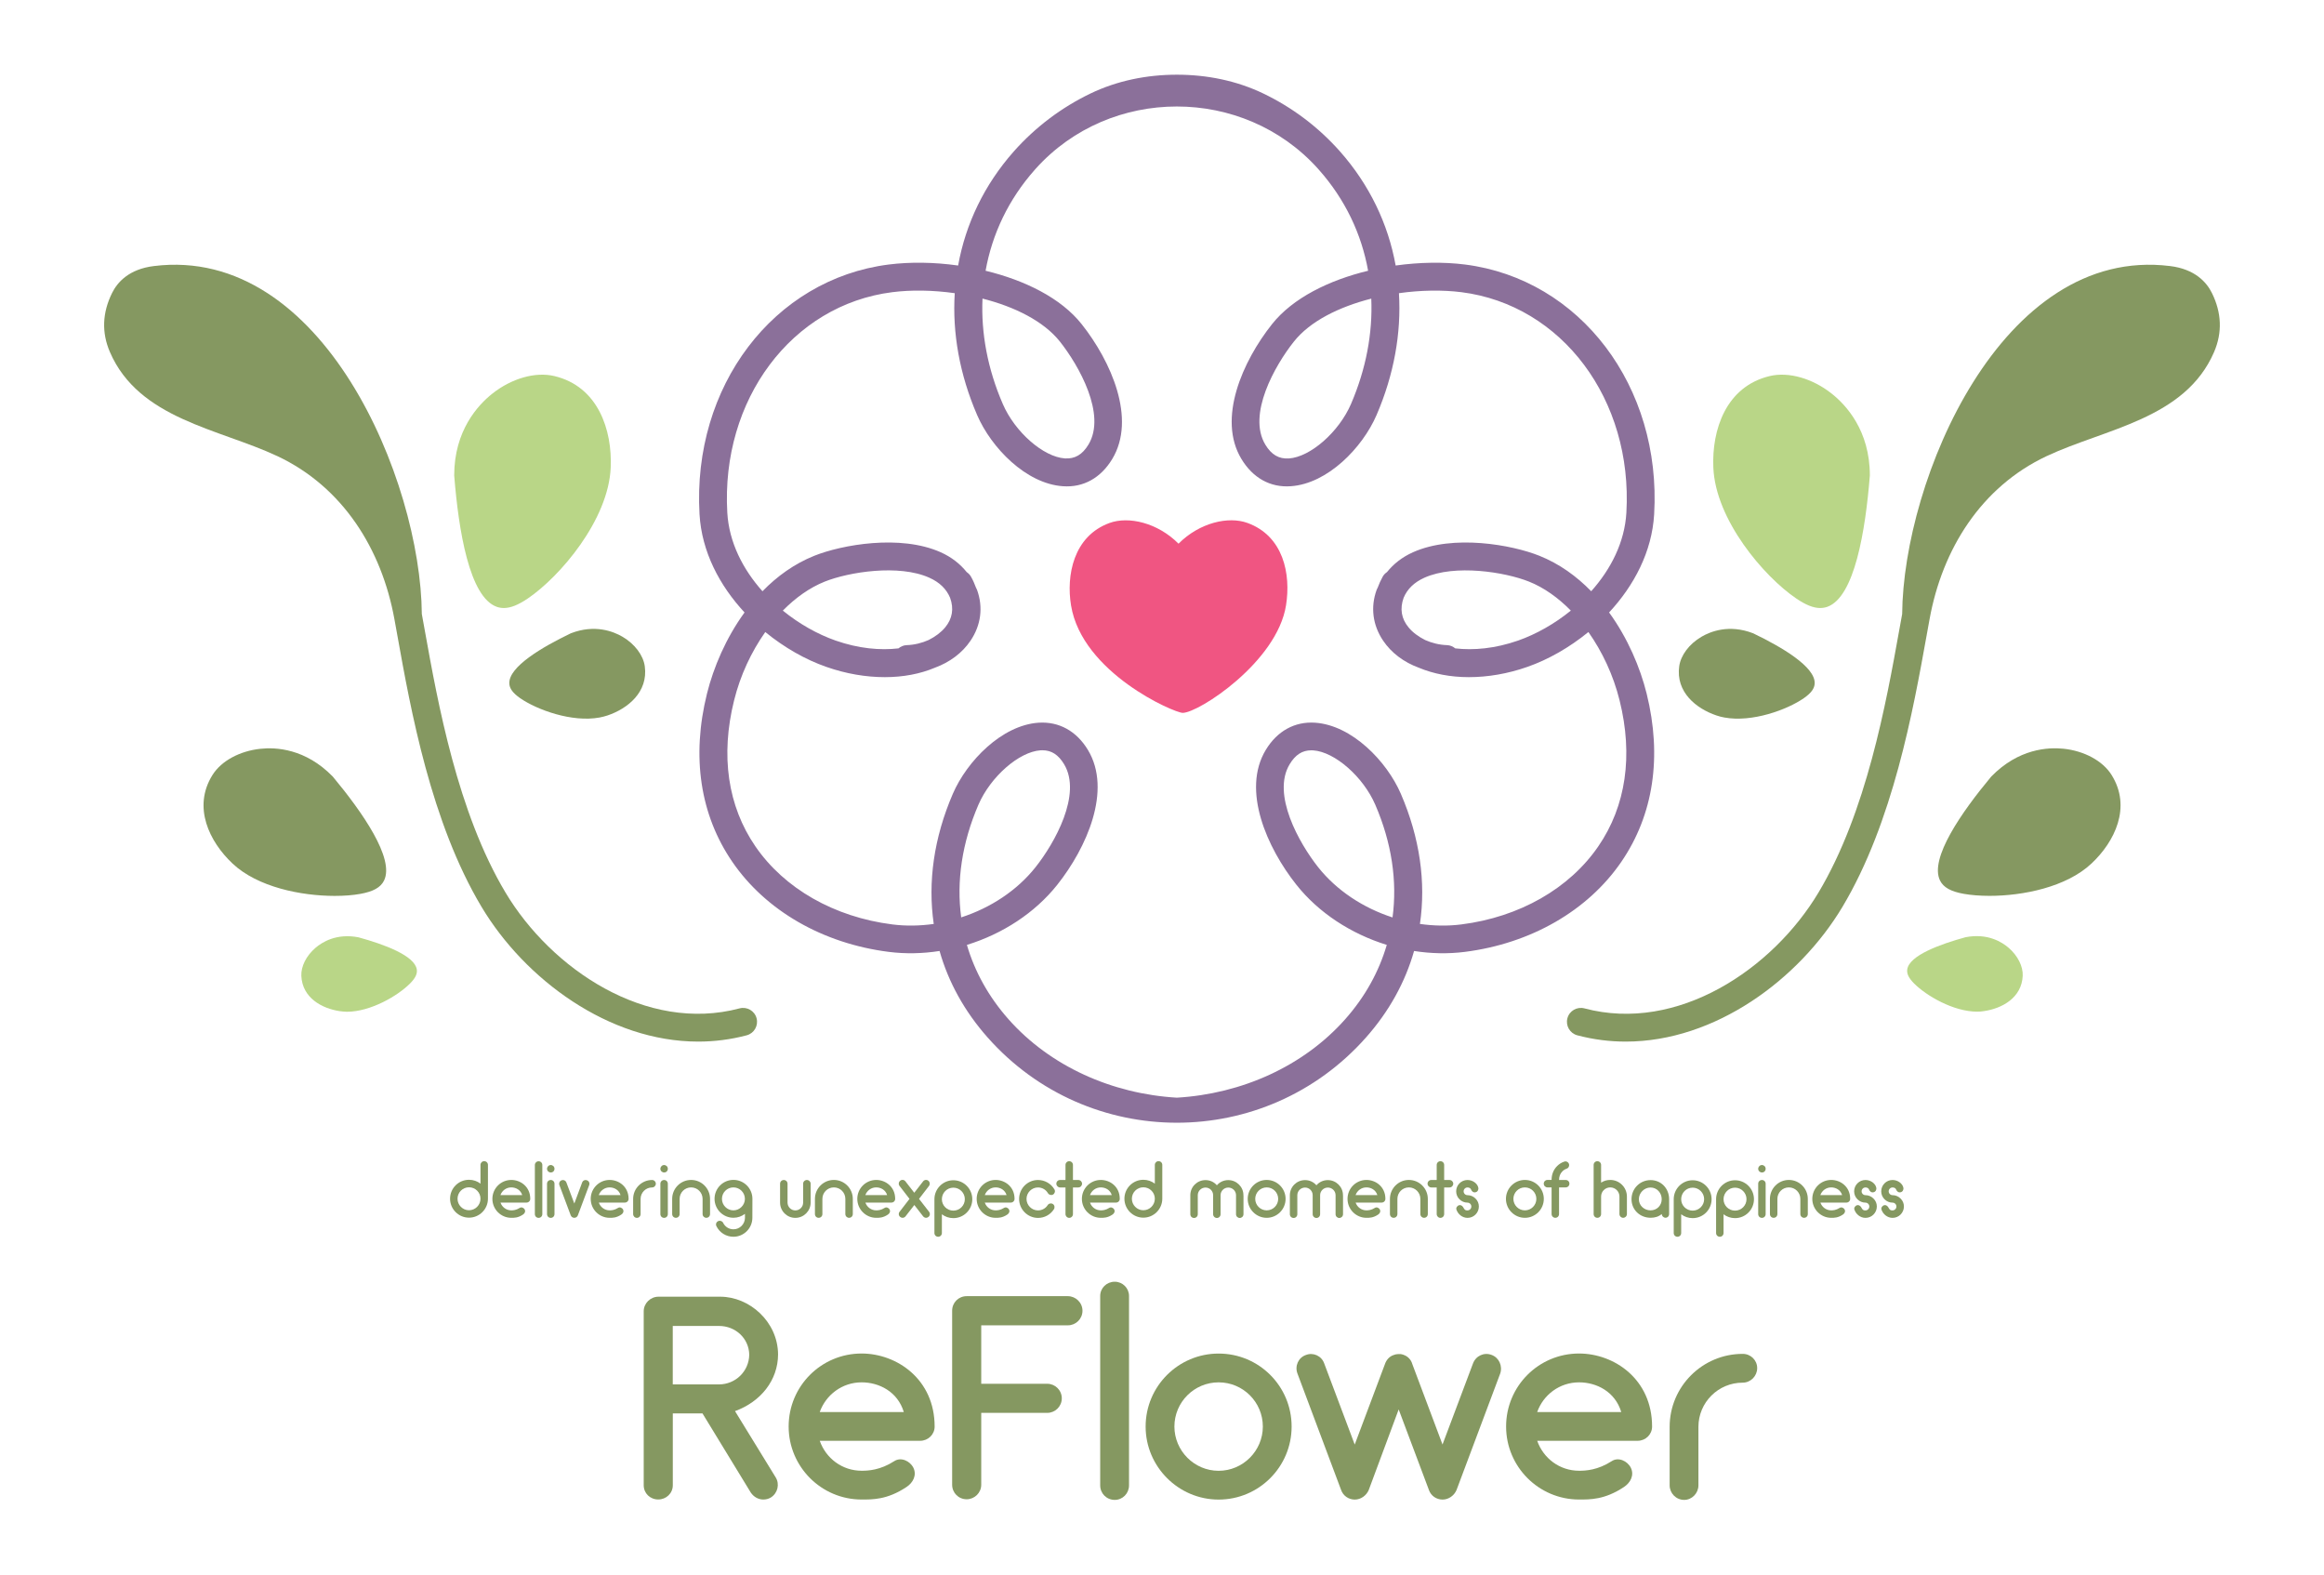 <?xml version="1.0" encoding="UTF-8"?>
<!-- Generator: Adobe Illustrator 28.4.1, SVG Export Plug-In . SVG Version: 6.00 Build 0)  -->
<svg xmlns="http://www.w3.org/2000/svg" xmlns:xlink="http://www.w3.org/1999/xlink" version="1.1" id="Layer_1" x="0px" y="0px" viewBox="0 0 439.37 297.64" style="enable-background:new 0 0 439.37 297.64;" xml:space="preserve">
<style type="text/css">
	.st0{opacity:0;fill:#FFFFFF;}
	.st1{fill:#8B709A;}
	.st2{fill:#859861;}
	.st3{fill:#B9D687;}
	.st4{fill:#F05582;}
</style>
<rect class="st0" width="439.37" height="297.64"></rect>
<g>
	<g>
		<g>
			<path class="st1" d="M276.96,50c-4.04-0.51-8.57-0.44-13.1,0.19c-1.42-7.88-4.96-15.27-10.52-21.56     c-4.14-4.67-9.05-8.33-14.45-10.93c-5.09-2.46-10.73-3.58-16.39-3.58c-5.66,0-11.3,1.12-16.39,3.58     c-5.4,2.61-10.31,6.27-14.45,10.93c-5.56,6.28-9.1,13.67-10.52,21.56c-4.53-0.64-9.07-0.7-13.11-0.19     c-21.79,2.76-37.18,23.05-35.78,47.21c0.41,7.08,3.79,13.48,8.51,18.56c-3.52,4.84-5.87,10.39-7.1,15.34     c-2.96,11.92-1.3,22.92,4.79,31.8c6.33,9.24,17.11,15.44,29.58,17.02c3.17,0.4,6.41,0.33,9.6-0.17     c1.67,5.88,4.71,11.41,9.08,16.34c19.02,21.48,52.5,21.52,71.55,0c4.37-4.93,7.41-10.46,9.08-16.34c3.19,0.5,6.44,0.57,9.6,0.17     c12.46-1.58,23.25-7.78,29.58-17.02c6.09-8.88,7.74-19.88,4.79-31.8c-1.23-4.95-3.58-10.5-7.1-15.34     c4.72-5.08,8.11-11.48,8.52-18.56C314.14,73.06,298.75,52.76,276.96,50z M255.41,76.38c-2.29,5.29-7.66,10-11.73,10.28     c-1.89,0.12-3.31-0.7-4.46-2.61c-3.43-5.68,1.78-14.92,5.4-19.48c3.06-3.86,8.56-6.57,14.63-8.12     C259.53,62.96,258.27,69.74,255.41,76.38z M185.75,56.44c6.07,1.54,11.56,4.26,14.63,8.12c3.62,4.57,8.83,13.81,5.4,19.48     c-1.15,1.91-2.57,2.73-4.46,2.61c-4.07-0.28-9.44-4.98-11.73-10.28C186.71,69.74,185.46,62.96,185.75,56.44z M184.98,152.11     c2.29-5.29,7.66-10,11.73-10.28c0.13-0.01,0.25-0.01,0.37-0.01c1.71,0,3.01,0.84,4.09,2.63c3.43,5.68-1.78,14.92-5.4,19.48     c-3.49,4.4-8.51,7.69-14.05,9.48C180.8,166.57,181.87,159.32,184.98,152.11z M263.27,173.42c-5.54-1.79-10.56-5.09-14.05-9.48     c-3.62-4.57-8.83-13.81-5.4-19.48c1.08-1.79,2.38-2.63,4.09-2.63c0.12,0,0.25,0.01,0.37,0.01c4.07,0.28,9.44,4.98,11.73,10.28     C263.12,159.32,264.19,166.57,263.27,173.42z M307.48,96.91c-0.32,5.59-2.94,10.7-6.65,14.85c-2.75-2.82-6.01-5.19-9.81-6.71     c-5.18-2.07-16.24-4.08-23.88-0.66c-2.06,0.92-3.67,2.2-4.92,3.75c-0.32,0.22-0.6,0.49-0.8,0.85c-0.39,0.7-0.7,1.4-0.96,2.1     c-0.06,0.14-0.15,0.27-0.2,0.42c-1.18,3.25-0.75,6.66,1.23,9.59c1.56,2.32,3.93,4.08,6.73,5.11c2.77,1.16,6,1.79,9.47,1.79     c3.55,0,7.34-0.63,11.07-1.94c3.95-1.38,7.95-3.66,11.54-6.59c2.62,3.72,4.71,8.13,5.9,12.94c2.59,10.42,1.2,19.95-4.02,27.56     c-5.48,8-14.92,13.38-25.89,14.77c-2.58,0.33-5.23,0.28-7.84-0.09c1.16-7.91-0.02-16.29-3.61-24.6     c-2.66-6.16-9.25-12.97-16.21-13.44c-3.85-0.26-7.17,1.57-9.33,5.15c-4.6,7.62,0.24,18.49,5.79,25.48     c4.23,5.33,10.36,9.29,17.09,11.37c-1.48,5.06-4.1,9.81-7.86,14.05c-7.89,8.9-19.58,14.11-31.83,14.83     c-12.25-0.72-23.95-5.93-31.83-14.83c-3.75-4.24-6.38-8.99-7.86-14.05c6.73-2.07,12.86-6.04,17.09-11.37     c5.55-6.99,10.39-17.86,5.79-25.48c-2.16-3.58-5.48-5.4-9.33-5.15c-6.96,0.47-13.55,7.28-16.21,13.44     c-3.59,8.31-4.76,16.7-3.61,24.6c-2.61,0.37-5.26,0.42-7.84,0.09c-10.97-1.39-20.41-6.77-25.89-14.77     c-5.22-7.61-6.61-17.14-4.02-27.56c1.19-4.81,3.28-9.22,5.9-12.94c3.59,2.94,7.59,5.21,11.54,6.59     c3.74,1.31,7.52,1.94,11.07,1.94c3.47,0,6.7-0.62,9.47-1.79c2.8-1.03,5.17-2.79,6.73-5.11c1.98-2.93,2.41-6.33,1.23-9.59     c-0.05-0.15-0.14-0.27-0.2-0.42c-0.26-0.7-0.56-1.41-0.96-2.1c-0.2-0.36-0.49-0.63-0.8-0.85c-1.25-1.55-2.86-2.83-4.92-3.75     c-7.64-3.42-18.7-1.41-23.88,0.66c-3.8,1.52-7.06,3.89-9.81,6.71c-3.71-4.15-6.32-9.25-6.65-14.85     c-1.23-21.36,12.18-39.28,31.19-41.68c3.59-0.46,7.71-0.39,11.81,0.19c-0.47,7.53,0.92,15.38,4.24,23.05     c2.66,6.16,9.24,12.97,16.21,13.44c3.88,0.28,7.17-1.57,9.33-5.15c4.6-7.62-0.24-18.49-5.78-25.48     c-3.91-4.94-10.76-8.31-18.17-10.1c1.25-6.98,4.36-13.51,9.27-19.05c0.07-0.08,0.14-0.16,0.21-0.24     c14.1-15.68,39.26-15.68,53.36,0c0.07,0.08,0.14,0.16,0.21,0.24c4.91,5.54,8.02,12.07,9.27,19.05     c-7.41,1.79-14.25,5.16-18.17,10.1c-5.55,6.99-10.39,17.86-5.78,25.48c2.16,3.58,5.45,5.43,9.33,5.15     c6.96-0.47,13.55-7.28,16.21-13.44c3.31-7.67,4.7-15.52,4.24-23.05c4.1-0.58,8.22-0.64,11.81-0.19     C295.31,57.64,308.71,75.55,307.48,96.91z M296.98,115.42c-3.09,2.51-6.55,4.46-9.96,5.66c-4.38,1.53-8.45,1.88-11.89,1.48     c-0.43-0.34-0.94-0.59-1.53-0.61c-1.5-0.05-2.91-0.41-4.17-0.97c-1.29-0.65-2.36-1.45-3.11-2.36c-1.39-1.66-1.7-3.56-0.95-5.63     c0.7-1.66,1.98-2.91,3.93-3.79c5.77-2.58,15.21-1.08,19.77,0.74C291.9,111.07,294.58,112.98,296.98,115.42z M148,115.42     c2.4-2.44,5.08-4.34,7.92-5.48c4.56-1.82,14-3.33,19.77-0.74c1.95,0.87,3.23,2.13,3.93,3.79c0.75,2.07,0.44,3.96-0.95,5.63     c-0.76,0.91-1.82,1.71-3.11,2.36c-1.26,0.56-2.67,0.92-4.17,0.97c-0.59,0.02-1.1,0.27-1.53,0.61c-3.44,0.4-7.51,0.05-11.89-1.48     C154.55,119.88,151.09,117.93,148,115.42z"></path>
			<path class="st2" d="M307.36,196.89c-3.03,0-6.1-0.38-9.16-1.19c-1.4-0.37-2.24-1.82-1.87-3.22c0.37-1.41,1.82-2.24,3.22-1.87     c17.65,4.69,35.61-7.46,44.24-21.88c9.08-15.17,12.8-35.84,15.26-49.52c0,0,0.57-3.11,0.57-3.14     c0.21-25.25,18.72-69.73,50.65-65.78c4.73,0.58,6.91,3.08,7.9,5.07c1.86,3.75,2,7.51,0.42,11.18     c-5.48,12.69-20.59,14.48-31.66,19.68c-12.38,5.82-19.73,17.59-22.13,30.83c0,0-0.56,3.09-0.56,3.09     c-2.53,14.06-6.35,35.31-15.92,51.3C340.14,185.1,324.29,196.89,307.36,196.89z"></path>
			<path class="st3" d="M344.11,114.93c-1.28,0-2.74-0.59-4.53-1.81c-6.07-4.12-15.25-14.83-15.66-24.75     c-0.3-7.06,2.34-15.31,10.68-17.29c3.55-0.84,8.04,0.43,11.69,3.32c2.7,2.13,7.22,6.97,7.22,15.47     c-0.83,10.47-2.89,23.03-8.06,24.84C345.01,114.86,344.57,114.93,344.11,114.93z M343.08,109L343.08,109L343.08,109z"></path>
			<path class="st2" d="M326.02,135.63c-0.52-0.09-1.02-0.22-1.51-0.39c-3.85-1.3-7.72-4.43-7.04-9.3c0.29-2.08,1.89-4.22,4.2-5.57     c1.7-1,5.23-2.42,9.78-0.66c5.43,2.61,11.73,6.32,11.63,9.46l0,0c-0.03,0.98-0.67,1.84-2.06,2.81     C337.87,134.16,331.26,136.59,326.02,135.63z M339.53,129.25C339.53,129.25,339.53,129.25,339.53,129.25     S339.53,129.25,339.53,129.25z M339.67,128.47L339.67,128.47L339.67,128.47z"></path>
			<path class="st2" d="M376.13,169.34c-1.82,0-3.49-0.14-4.86-0.38c-2.46-0.44-3.85-1.22-4.49-2.51v0     c-2.06-4.16,4.12-12.99,9.68-19.66c5.17-5.3,10.77-5.56,13.67-5.26c3.92,0.41,7.39,2.29,9.05,4.91     c3.88,6.13,0.6,12.69-3.77,16.79C390.66,167.7,382.44,169.34,376.13,169.34z M370.92,163.43"></path>
			<path class="st3" d="M373.8,191.23c-4.51,0-9.64-3.03-11.93-5.33c-1.01-1.02-1.41-1.84-1.29-2.66l0,0     c0.39-2.64,6.21-4.76,11.02-6.08c4.17-0.81,6.9,0.92,8.16,2.01c1.71,1.48,2.73,3.51,2.65,5.28c-0.19,4.16-3.89,6.17-7.29,6.67     C374.68,191.2,374.24,191.23,373.8,191.23z M363.52,183.19"></path>
			<path class="st2" d="M91.05,171.44c-9.57-15.99-13.4-37.24-15.92-51.3c0,0-0.56-3.09-0.56-3.09     c-2.4-13.23-9.75-25.01-22.13-30.83c-11.07-5.2-26.18-6.99-31.66-19.68c-1.59-3.68-1.44-7.44,0.42-11.18     c0.99-1.99,3.16-4.49,7.9-5.07c31.94-3.96,50.45,40.53,50.65,65.78c0,0.03,0.57,3.14,0.57,3.14     c2.46,13.68,6.18,34.36,15.26,49.52c8.63,14.42,26.59,26.57,44.24,21.88c1.4-0.37,2.85,0.46,3.22,1.87     c0.37,1.41-0.47,2.85-1.87,3.22c-3.06,0.81-6.13,1.19-9.16,1.19C115.08,196.89,99.23,185.1,91.05,171.44z"></path>
			<path class="st3" d="M93.93,114.71c-5.17-1.81-7.23-14.37-8.06-24.84c0-8.49,4.52-13.34,7.22-15.47     c3.65-2.89,8.14-4.16,11.69-3.32c8.33,1.97,10.98,10.23,10.68,17.29c-0.42,9.92-9.59,20.63-15.66,24.75     c-1.8,1.22-3.25,1.81-4.53,1.81C94.8,114.93,94.36,114.86,93.93,114.71z M96.29,109L96.29,109L96.29,109z"></path>
			<path class="st2" d="M98.35,131.98c-1.39-0.97-2.03-1.83-2.06-2.81l0,0c-0.1-3.14,6.19-6.85,11.63-9.46     c4.54-1.76,8.08-0.34,9.78,0.66c2.31,1.36,3.91,3.49,4.2,5.57c0.67,4.87-3.2,8-7.04,9.3c-0.49,0.16-0.99,0.29-1.51,0.39     C108.11,136.59,101.5,134.16,98.35,131.98z M99.84,129.25C99.84,129.25,99.84,129.25,99.84,129.25     C99.84,129.25,99.84,129.25,99.84,129.25z M99.7,128.47L99.7,128.47L99.7,128.47z"></path>
			<path class="st2" d="M43.97,163.24c-4.36-4.1-7.64-10.67-3.77-16.79c1.66-2.62,5.13-4.5,9.05-4.91c2.9-0.31,8.5-0.05,13.67,5.26     c5.55,6.67,11.74,15.5,9.68,19.66v0c-0.64,1.29-2.03,2.07-4.49,2.51c-1.37,0.25-3.04,0.38-4.86,0.38     C56.93,169.34,48.71,167.7,43.97,163.24z M68.45,163.43"></path>
			<path class="st3" d="M64.26,191.14c-3.4-0.5-7.1-2.51-7.29-6.67c-0.08-1.78,0.93-3.8,2.65-5.28c1.26-1.09,3.99-2.82,8.16-2.01     c4.81,1.32,10.62,3.44,11.02,6.08l0,0c0.12,0.82-0.27,1.64-1.29,2.66c-2.29,2.3-7.43,5.33-11.93,5.33     C65.13,191.23,64.69,191.2,64.26,191.14z M75.85,183.19"></path>
			<path class="st4" d="M223.6,134.75C223.6,134.75,223.6,134.75,223.6,134.75c-1.63-0.01-19.01-7.55-21.11-20.3     c-0.93-5.64,0.42-13.11,7.29-15.6c3.59-1.3,9.06-0.06,13.03,3.92c3.97-3.99,9.44-5.23,13.03-3.92c6.81,2.47,8.24,9.67,7.29,15.58     C241.43,125.14,226.61,134.75,223.6,134.75z M223.1,129.54L223.1,129.54L223.1,129.54z"></path>
		</g>
		<g>
			<g>
				<path class="st2" d="M138.96,266.74l7.7,12.54c0.77,1.26,0.38,2.97-0.93,3.79c-0.44,0.27-0.94,0.38-1.43,0.38      c-0.93,0-1.81-0.5-2.36-1.32l-9.13-14.96h-5.61v13.58c0,1.54-1.26,2.69-2.75,2.69c-1.54,0-2.75-1.16-2.75-2.69v-32.89      c0-1.49,1.26-2.75,2.8-2.75c0.05,0,0.05,0,0.11,0h11.55c5.55,0,10.89,4.73,10.94,10.89      C147.09,260.92,143.8,264.98,138.96,266.74z M141.65,256.08c-0.05-3.08-2.58-5.44-5.72-5.44h-8.74v11.05h8.74      C139.07,261.68,141.6,259.21,141.65,256.08z"></path>
				<path class="st2" d="M176.7,269.66c0,1.48-1.21,2.69-2.75,2.69h-18.97c1.16,3.3,4.23,5.66,7.92,5.66c1.26,0,3.52-0.11,6.16-1.81      c1.27-0.83,2.97-0.06,3.63,1.26c0.66,1.38-0.05,2.8-1.32,3.63c-3.63,2.42-6.43,2.36-8.47,2.36c-7.64,0-13.8-6.21-13.8-13.8      c0-7.64,6.16-13.8,13.8-13.8C169.55,255.86,176.7,260.7,176.7,269.66z M154.98,266.91h15.89c-1.16-3.85-4.67-5.61-7.97-5.61      C159.22,261.3,156.14,263.66,154.98,266.91z"></path>
				<path class="st2" d="M204.65,247.77c0,1.54-1.26,2.75-2.75,2.75h-16.39v11.05h12.48c1.49,0,2.75,1.21,2.75,2.75      c0,1.54-1.26,2.75-2.75,2.75h-12.48v13.58c0,1.54-1.27,2.75-2.75,2.75c-1.54,0-2.75-1.21-2.75-2.75v-32.89      c0-1.54,1.21-2.75,2.75-2.75h0.05c0.05,0,0.05,0,0.11,0h18.97C203.38,245.02,204.65,246.23,204.65,247.77z"></path>
				<path class="st2" d="M208,280.77v-35.8c0-1.48,1.21-2.69,2.75-2.69c1.49,0,2.7,1.21,2.7,2.69v35.8c0,1.54-1.21,2.75-2.7,2.75      C209.21,283.52,208,282.31,208,280.77z"></path>
				<path class="st2" d="M216.59,269.66c0-7.64,6.21-13.8,13.8-13.8c7.64,0,13.8,6.16,13.8,13.8c0,7.59-6.16,13.8-13.8,13.8      C222.8,283.46,216.59,277.25,216.59,269.66z M222.03,269.66c0,4.56,3.74,8.36,8.36,8.36c4.62,0,8.36-3.79,8.36-8.36      c0-4.62-3.74-8.36-8.36-8.36C225.77,261.3,222.03,265.04,222.03,269.66z"></path>
				<path class="st2" d="M283.62,259.65l-8.25,22c-0.44,1.04-1.48,1.81-2.64,1.81c-1.16,0-2.2-0.71-2.58-1.81l-5.72-15.23      l-5.66,15.23c-0.44,1.04-1.48,1.81-2.64,1.81c-1.15,0-2.2-0.71-2.58-1.81l-8.25-22c-0.55-1.43,0.16-3.03,1.59-3.52      c1.37-0.55,2.97,0.17,3.46,1.59l5.77,15.34l5.72-15.23c0.27-0.77,0.82-1.43,1.65-1.7c0.28-0.11,0.55-0.17,0.83-0.17      c0.05,0,0.11,0,0.11,0c0.06,0,0.06,0,0.06,0c0.05,0,0.05,0,0.11,0c0,0,0,0,0.06,0h0.05c0.05,0,0.05,0,0.05,0      c0.05,0,0.05,0,0.05,0c0.06,0,0.06,0,0.11,0c0,0,0,0.05,0.05,0.05h0.06c0.05,0,0.05,0,0.05,0c0.05,0,0.05,0,0.11,0.05      c0.05,0,0.11,0,0.11,0c0.06,0.06,0.06,0.06,0.11,0.06c0.77,0.27,1.38,0.93,1.59,1.7l5.72,15.23l5.77-15.34      c0.55-1.43,2.09-2.14,3.52-1.59C283.4,256.62,284.12,258.22,283.62,259.65z"></path>
				<path class="st2" d="M312.34,269.66c0,1.48-1.21,2.69-2.75,2.69h-18.97c1.16,3.3,4.23,5.66,7.92,5.66      c1.27,0,3.52-0.11,6.16-1.81c1.26-0.83,2.97-0.06,3.63,1.26c0.66,1.38-0.05,2.8-1.32,3.63c-3.63,2.42-6.43,2.36-8.47,2.36      c-7.64,0-13.8-6.21-13.8-13.8c0-7.64,6.16-13.8,13.8-13.8C305.19,255.86,312.34,260.7,312.34,269.66z M290.62,266.91h15.89      c-1.16-3.85-4.67-5.61-7.97-5.61C294.85,261.3,291.77,263.66,290.62,266.91z"></path>
				<path class="st2" d="M332.21,258.61c0,1.48-1.21,2.75-2.75,2.75c-4.62,0-8.36,3.74-8.36,8.36v11.05c0,1.48-1.21,2.75-2.69,2.75      c-1.54,0-2.75-1.26-2.75-2.75v-11.05c0-7.64,6.21-13.8,13.8-13.8C331,255.91,332.21,257.12,332.21,258.61z"></path>
			</g>
		</g>
	</g>
	<g>
		<path class="st2" d="M90.84,223.74v-3.55c0-0.38,0.31-0.7,0.7-0.7c0.4,0,0.71,0.31,0.71,0.7v6.39v0.01c0,1.97-1.61,3.58-3.58,3.58    c-1.98,0-3.58-1.61-3.58-3.58c0-1.98,1.6-3.58,3.58-3.58C89.49,223.01,90.24,223.28,90.84,223.74z M90.84,226.59v-0.01    c0-1.18-0.97-2.15-2.17-2.15c-1.2,0-2.17,0.97-2.17,2.17c0,1.18,0.97,2.17,2.17,2.17C89.87,228.76,90.84,227.79,90.84,226.59z"></path>
		<path class="st2" d="M100.25,226.62c0,0.38-0.31,0.7-0.71,0.7h-4.92c0.3,0.86,1.1,1.47,2.05,1.47c0.33,0,0.91-0.03,1.6-0.47    c0.33-0.21,0.77-0.01,0.94,0.33c0.17,0.36-0.01,0.73-0.34,0.94c-0.94,0.63-1.67,0.61-2.2,0.61c-1.98,0-3.58-1.61-3.58-3.58    c0-1.98,1.6-3.58,3.58-3.58C98.39,223.04,100.25,224.29,100.25,226.62z M94.61,225.91h4.12c-0.3-1-1.21-1.46-2.07-1.46    C95.71,224.45,94.91,225.06,94.61,225.91z"></path>
		<path class="st2" d="M101.12,229.5v-9.29c0-0.38,0.31-0.7,0.71-0.7c0.39,0,0.7,0.31,0.7,0.7v9.29c0,0.4-0.31,0.71-0.7,0.71    C101.43,230.21,101.12,229.9,101.12,229.5z"></path>
		<path class="st2" d="M103.63,221.43c-0.13-0.13-0.21-0.31-0.21-0.5s0.09-0.37,0.21-0.5c0.13-0.13,0.31-0.21,0.5-0.21    s0.37,0.09,0.5,0.21c0.13,0.13,0.2,0.31,0.2,0.5s-0.07,0.37-0.2,0.5c-0.13,0.13-0.31,0.2-0.5,0.2S103.76,221.55,103.63,221.43z     M103.42,229.5v-5.75c0-0.39,0.31-0.7,0.71-0.7c0.39,0,0.7,0.31,0.7,0.7v5.75c0,0.4-0.31,0.71-0.7,0.71    C103.73,230.21,103.42,229.9,103.42,229.5z"></path>
		<path class="st2" d="M111.39,224.02l-2.14,5.71c-0.11,0.29-0.38,0.47-0.67,0.47c-0.01,0-0.01,0-0.01,0c-0.3,0-0.57-0.2-0.67-0.47    l-2.14-5.71c-0.14-0.37,0.04-0.78,0.41-0.91c0.37-0.14,0.77,0.04,0.91,0.41l1.5,3.98l1.48-3.98c0.14-0.37,0.54-0.56,0.91-0.41    C111.35,223.24,111.53,223.65,111.39,224.02z"></path>
		<path class="st2" d="M118.84,226.62c0,0.38-0.31,0.7-0.71,0.7h-4.92c0.3,0.86,1.1,1.47,2.05,1.47c0.33,0,0.91-0.03,1.6-0.47    c0.33-0.21,0.77-0.01,0.94,0.33c0.17,0.36-0.01,0.73-0.34,0.94c-0.94,0.63-1.67,0.61-2.2,0.61c-1.98,0-3.58-1.61-3.58-3.58    c0-1.98,1.6-3.58,3.58-3.58C116.98,223.04,118.84,224.29,118.84,226.62z M113.2,225.91h4.12c-0.3-1-1.21-1.46-2.07-1.46    C114.3,224.45,113.5,225.06,113.2,225.91z"></path>
		<path class="st2" d="M123.99,223.75c0,0.38-0.31,0.71-0.71,0.71c-1.2,0-2.17,0.97-2.17,2.17v2.87c0,0.39-0.31,0.71-0.7,0.71    c-0.4,0-0.71-0.33-0.71-0.71v-2.87c0-1.98,1.61-3.58,3.58-3.58C123.68,223.05,123.99,223.37,123.99,223.75z"></path>
		<path class="st2" d="M125.06,221.43c-0.13-0.13-0.21-0.31-0.21-0.5s0.09-0.37,0.21-0.5c0.13-0.13,0.31-0.21,0.5-0.21    s0.37,0.09,0.5,0.21c0.13,0.13,0.2,0.31,0.2,0.5s-0.07,0.37-0.2,0.5c-0.13,0.13-0.31,0.2-0.5,0.2S125.19,221.55,125.06,221.43z     M124.85,229.5v-5.75c0-0.39,0.31-0.7,0.71-0.7c0.39,0,0.7,0.31,0.7,0.7v5.75c0,0.4-0.31,0.71-0.7,0.71    C125.16,230.21,124.85,229.9,124.85,229.5z"></path>
		<path class="st2" d="M134.24,226.62v2.87c0,0.4-0.31,0.71-0.71,0.71c-0.38,0-0.7-0.31-0.7-0.71v-2.87c0-1.2-0.97-2.17-2.17-2.17    s-2.17,0.97-2.17,2.17v2.87c0,0.4-0.31,0.71-0.71,0.71c-0.39,0-0.7-0.31-0.7-0.71v-2.87c0-1.98,1.61-3.58,3.58-3.58    S134.24,224.64,134.24,226.62z"></path>
		<path class="st2" d="M142.24,230.2c0,1.97-1.61,3.58-3.58,3.58c-1.38,0-2.61-0.77-3.22-2.01c-0.17-0.36-0.03-0.77,0.33-0.94    c0.34-0.17,0.77-0.03,0.94,0.31c0.37,0.76,1.11,1.23,1.96,1.23c1.18,0,2.14-0.96,2.17-2.13c0-0.01,0-0.03,0-0.79    c-0.61,0.46-1.35,0.74-2.17,0.74c-1.98,0-3.58-1.61-3.58-3.58c0-1.98,1.6-3.58,3.58-3.58c1.97,0,3.58,1.6,3.58,3.58    C142.24,226.62,142.24,226.62,142.24,230.2z M140.83,226.62c0-1.2-0.98-2.17-2.17-2.17c-1.2,0-2.17,0.97-2.17,2.17    c0,1.18,0.97,2.17,2.17,2.17C139.84,228.79,140.83,227.8,140.83,226.62z"></path>
		<path class="st2" d="M153.26,223.75v3.58v0.01c-0.01,1.58-1.3,2.87-2.9,2.87c-1.58,0-2.87-1.28-2.88-2.87v-0.01v-3.58    c0-0.39,0.31-0.7,0.7-0.7c0.4,0,0.71,0.31,0.71,0.7v3.57c0,0.81,0.66,1.48,1.47,1.48c0.83,0,1.48-0.67,1.48-1.48v-3.57    c0-0.39,0.31-0.7,0.71-0.7C152.94,223.05,153.26,223.37,153.26,223.75z"></path>
		<path class="st2" d="M161.23,226.62v2.87c0,0.4-0.31,0.71-0.71,0.71c-0.38,0-0.7-0.31-0.7-0.71v-2.87c0-1.2-0.97-2.17-2.17-2.17    s-2.17,0.97-2.17,2.17v2.87c0,0.4-0.31,0.71-0.71,0.71c-0.39,0-0.7-0.31-0.7-0.71v-2.87c0-1.98,1.61-3.58,3.58-3.58    S161.23,224.64,161.23,226.62z"></path>
		<path class="st2" d="M169.24,226.62c0,0.38-0.31,0.7-0.71,0.7h-4.92c0.3,0.86,1.1,1.47,2.05,1.47c0.33,0,0.91-0.03,1.6-0.47    c0.33-0.21,0.77-0.01,0.94,0.33c0.17,0.36-0.01,0.73-0.34,0.94c-0.94,0.63-1.67,0.61-2.2,0.61c-1.98,0-3.58-1.61-3.58-3.58    c0-1.98,1.6-3.58,3.58-3.58C167.38,223.04,169.24,224.29,169.24,226.62z M163.6,225.91h4.12c-0.3-1-1.21-1.46-2.07-1.46    C164.7,224.45,163.9,225.06,163.6,225.91z"></path>
		<path class="st2" d="M175.65,229.06c0.24,0.31,0.18,0.76-0.13,0.98c-0.13,0.1-0.27,0.16-0.43,0.16c-0.21,0-0.41-0.1-0.56-0.27    l-1.67-2.15l-1.67,2.15c-0.14,0.17-0.34,0.27-0.56,0.27c-0.16,0-0.3-0.06-0.43-0.16c-0.31-0.23-0.37-0.67-0.13-0.98l1.88-2.44    l-1.88-2.44c-0.24-0.31-0.19-0.76,0.13-1c0.3-0.24,0.74-0.19,0.98,0.13l1.67,2.15l1.67-2.15c0.24-0.31,0.68-0.37,0.98-0.13    c0.31,0.24,0.37,0.68,0.13,1l-1.88,2.44L175.65,229.06z"></path>
		<path class="st2" d="M178.07,229.53v3.55c0,0.39-0.31,0.7-0.7,0.7c-0.4,0-0.71-0.31-0.71-0.7v-6.39v-0.01    c0-1.97,1.61-3.58,3.58-3.58c1.98,0,3.58,1.61,3.58,3.58c0,1.98-1.6,3.58-3.58,3.58C179.43,230.26,178.67,229.99,178.07,229.53z     M178.07,226.68v0.01c0,1.18,0.97,2.15,2.17,2.15s2.17-0.97,2.17-2.17c0-1.18-0.97-2.17-2.17-2.17S178.07,225.48,178.07,226.68z"></path>
		<path class="st2" d="M191.81,226.62c0,0.38-0.31,0.7-0.71,0.7h-4.92c0.3,0.86,1.1,1.47,2.05,1.47c0.33,0,0.91-0.03,1.6-0.47    c0.33-0.21,0.77-0.01,0.94,0.33c0.17,0.36-0.01,0.73-0.34,0.94c-0.94,0.63-1.67,0.61-2.2,0.61c-1.98,0-3.58-1.61-3.58-3.58    c0-1.98,1.6-3.58,3.58-3.58C189.96,223.04,191.81,224.29,191.81,226.62z M186.18,225.91h4.12c-0.3-1-1.21-1.46-2.07-1.46    C187.28,224.45,186.48,225.06,186.18,225.91z"></path>
		<path class="st2" d="M192.67,226.63c0-1.98,1.6-3.58,3.57-3.58c1.28,0,2.47,0.68,3.11,1.78c0.2,0.34,0.07,0.77-0.26,0.97    c-0.34,0.19-0.77,0.07-0.97-0.26c-0.39-0.67-1.1-1.08-1.88-1.08c-1.18,0-2.17,0.97-2.17,2.17c0,1.18,0.98,2.17,2.17,2.17    c0.74,0,1.43-0.37,1.83-1c0.21-0.33,0.66-0.41,0.98-0.21c0.33,0.21,0.41,0.66,0.2,0.99c-0.66,1.03-1.78,1.64-3.01,1.64    C194.27,230.21,192.67,228.6,192.67,226.63z"></path>
		<path class="st2" d="M204.57,223.75c0,0.38-0.31,0.71-0.71,0.71h-1.01v5.04c0,0.39-0.31,0.71-0.71,0.71c-0.39,0-0.7-0.33-0.7-0.71    v-5.04h-1.03c-0.38,0-0.7-0.33-0.7-0.71c0-0.39,0.31-0.7,0.7-0.7h1.03v-2.85c0-0.39,0.31-0.7,0.7-0.7c0.4,0,0.71,0.31,0.71,0.7    v2.85h1.01C204.26,223.05,204.57,223.37,204.57,223.75z"></path>
		<path class="st2" d="M211.7,226.62c0,0.38-0.31,0.7-0.71,0.7h-4.92c0.3,0.86,1.1,1.47,2.05,1.47c0.33,0,0.91-0.03,1.6-0.47    c0.33-0.21,0.77-0.01,0.94,0.33c0.17,0.36-0.01,0.73-0.34,0.94c-0.94,0.63-1.67,0.61-2.2,0.61c-1.98,0-3.58-1.61-3.58-3.58    c0-1.98,1.6-3.58,3.58-3.58C209.85,223.04,211.7,224.29,211.7,226.62z M206.07,225.91h4.12c-0.3-1-1.21-1.46-2.07-1.46    C207.17,224.45,206.37,225.06,206.07,225.91z"></path>
		<path class="st2" d="M218.33,223.74v-3.55c0-0.38,0.31-0.7,0.7-0.7c0.4,0,0.71,0.31,0.71,0.7v6.39v0.01    c0,1.97-1.61,3.58-3.58,3.58c-1.98,0-3.58-1.61-3.58-3.58c0-1.98,1.6-3.58,3.58-3.58C216.97,223.01,217.73,223.28,218.33,223.74z     M218.33,226.59v-0.01c0-1.18-0.97-2.15-2.17-2.15c-1.2,0-2.17,0.97-2.17,2.17c0,1.18,0.97,2.17,2.17,2.17    C217.36,228.76,218.33,227.79,218.33,226.59z"></path>
		<path class="st2" d="M235.08,225.98c0.01,0.03,0.01,0.04,0.01,0.07v3.47c0,0.4-0.33,0.71-0.71,0.71c-0.38,0-0.7-0.31-0.7-0.71    v-3.47c0-0.03,0-0.04,0-0.07c0-0.01,0-0.03,0-0.06c0-0.8-0.66-1.44-1.46-1.44c-0.8,0-1.46,0.64-1.46,1.44v3.6    c0,0.4-0.31,0.71-0.7,0.71c-0.38,0-0.71-0.31-0.71-0.71v-3.6c0-0.8-0.64-1.44-1.44-1.44s-1.46,0.64-1.46,1.44v3.6    c0,0.4-0.31,0.71-0.7,0.71c-0.4,0-0.71-0.31-0.71-0.71v-3.6c0-1.57,1.28-2.85,2.87-2.85c0.86,0,1.63,0.37,2.15,0.98    c0.53-0.61,1.3-0.98,2.15-0.98c1.58,0,2.87,1.28,2.87,2.85C235.09,225.95,235.09,225.96,235.08,225.98z"></path>
		<path class="st2" d="M235.89,226.62c0-1.98,1.61-3.58,3.58-3.58c1.98,0,3.58,1.6,3.58,3.58c0,1.97-1.6,3.58-3.58,3.58    C237.51,230.2,235.89,228.59,235.89,226.62z M237.31,226.62c0,1.18,0.97,2.17,2.17,2.17s2.17-0.98,2.17-2.17    c0-1.2-0.97-2.17-2.17-2.17S237.31,225.42,237.31,226.62z"></path>
		<path class="st2" d="M253.9,225.98c0.01,0.03,0.01,0.04,0.01,0.07v3.47c0,0.4-0.33,0.71-0.71,0.71c-0.38,0-0.7-0.31-0.7-0.71    v-3.47c0-0.03,0-0.04,0-0.07c0-0.01,0-0.03,0-0.06c0-0.8-0.66-1.44-1.46-1.44c-0.8,0-1.46,0.64-1.46,1.44v3.6    c0,0.4-0.31,0.71-0.7,0.71c-0.38,0-0.71-0.31-0.71-0.71v-3.6c0-0.8-0.64-1.44-1.44-1.44s-1.46,0.64-1.46,1.44v3.6    c0,0.4-0.31,0.71-0.7,0.71c-0.4,0-0.71-0.31-0.71-0.71v-3.6c0-1.57,1.28-2.85,2.87-2.85c0.86,0,1.63,0.37,2.15,0.98    c0.53-0.61,1.3-0.98,2.15-0.98c1.58,0,2.87,1.28,2.87,2.85C253.91,225.95,253.91,225.96,253.9,225.98z"></path>
		<path class="st2" d="M261.92,226.62c0,0.38-0.31,0.7-0.71,0.7h-4.92c0.3,0.86,1.1,1.47,2.05,1.47c0.33,0,0.91-0.03,1.6-0.47    c0.33-0.21,0.77-0.01,0.94,0.33c0.17,0.36-0.01,0.73-0.34,0.94c-0.94,0.63-1.67,0.61-2.2,0.61c-1.98,0-3.58-1.61-3.58-3.58    c0-1.98,1.6-3.58,3.58-3.58C260.06,223.04,261.92,224.29,261.92,226.62z M256.28,225.91h4.12c-0.3-1-1.21-1.46-2.07-1.46    C257.38,224.45,256.58,225.06,256.28,225.91z"></path>
		<path class="st2" d="M269.94,226.62v2.87c0,0.4-0.31,0.71-0.71,0.71c-0.38,0-0.7-0.31-0.7-0.71v-2.87c0-1.2-0.97-2.17-2.17-2.17    s-2.17,0.97-2.17,2.17v2.87c0,0.4-0.31,0.71-0.71,0.71c-0.39,0-0.7-0.31-0.7-0.71v-2.87c0-1.98,1.61-3.58,3.58-3.58    S269.94,224.64,269.94,226.62z"></path>
		<path class="st2" d="M274.75,223.75c0,0.38-0.31,0.71-0.71,0.71h-1.01v5.04c0,0.39-0.31,0.71-0.71,0.71c-0.39,0-0.7-0.33-0.7-0.71    v-5.04h-1.03c-0.38,0-0.7-0.33-0.7-0.71c0-0.39,0.31-0.7,0.7-0.7h1.03v-2.85c0-0.39,0.31-0.7,0.7-0.7c0.4,0,0.71,0.31,0.71,0.7    v2.85h1.01C274.43,223.05,274.75,223.37,274.75,223.75z"></path>
		<path class="st2" d="M279.59,228.06c0,1.18-0.96,2.15-2.14,2.15c-1.01,0-1.83-0.73-2.1-1.56c-0.13-0.37,0.17-0.76,0.54-0.84    c0.38-0.07,0.66,0.2,0.84,0.56c0.2,0.37,0.37,0.43,0.71,0.43c0.4,0,0.73-0.33,0.73-0.74c0-0.4-0.33-0.73-0.73-0.73    c-0.57,0-1.11-0.23-1.51-0.63c-0.41-0.4-0.63-0.94-0.63-1.51c0-1.18,0.96-2.14,2.14-2.14c1,0,1.91,0.68,2.05,1.48    c0.07,0.39-0.16,0.77-0.54,0.84c-0.38,0.09-0.71-0.17-0.84-0.53c-0.09-0.23-0.33-0.38-0.67-0.38c-0.4,0-0.73,0.33-0.73,0.73    s0.33,0.73,0.73,0.73c0.57,0,1.11,0.23,1.51,0.63C279.37,226.96,279.59,227.49,279.59,228.06z"></path>
		<path class="st2" d="M284.71,226.62c0-1.98,1.61-3.58,3.58-3.58c1.98,0,3.58,1.6,3.58,3.58c0,1.97-1.6,3.58-3.58,3.58    C286.32,230.2,284.71,228.59,284.71,226.62z M286.12,226.62c0,1.18,0.97,2.17,2.17,2.17s2.17-0.98,2.17-2.17    c0-1.2-0.97-2.17-2.17-2.17S286.12,225.42,286.12,226.62z"></path>
		<path class="st2" d="M296.71,223.74c0,0.4-0.31,0.71-0.71,0.71h-1.25v5.04c0,0.4-0.31,0.71-0.71,0.71c-0.38,0-0.7-0.31-0.7-0.71    v-5.04h-0.78c-0.38,0-0.7-0.31-0.7-0.71c0-0.39,0.31-0.7,0.7-0.7h0.78c-0.01-1.01,0.36-1.94,1.04-2.62    c0.38-0.38,0.83-0.67,1.34-0.84c0.36-0.14,0.77,0.06,0.9,0.43c0.13,0.36-0.06,0.77-0.43,0.9c-0.3,0.1-0.57,0.27-0.81,0.51    c-0.43,0.43-0.63,0.98-0.63,1.63h1.25C296.4,223.04,296.71,223.35,296.71,223.74z"></path>
		<path class="st2" d="M307.58,226.18v3.31c0,0.4-0.33,0.71-0.71,0.71c-0.38,0-0.7-0.31-0.7-0.71v-3.31c0-0.96-0.78-1.73-1.74-1.73    s-1.73,0.77-1.73,1.73v3.31c0,0.4-0.31,0.71-0.71,0.71c-0.39,0-0.7-0.31-0.7-0.71v-9.29c0-0.39,0.31-0.7,0.7-0.7    c0.4,0,0.71,0.31,0.71,0.7v3.35c0.5-0.33,1.08-0.51,1.73-0.51C306.17,223.04,307.58,224.45,307.58,226.18z"></path>
		<path class="st2" d="M315.56,226.68v2.8c0,0.41-0.3,0.71-0.71,0.71c-0.29,0-0.68-0.3-0.68-0.71c-0.61,0.51-1.3,0.71-2.11,0.71    c-2.01,0-3.61-1.5-3.61-3.51c0-2.01,1.6-3.61,3.61-3.61S315.56,224.67,315.56,226.68z M314.16,226.68c0-1.2-0.91-2.21-2.11-2.21    c-1.2,0-2.21,1.01-2.21,2.21c0,1.2,1.01,2.11,2.21,2.11C313.25,228.79,314.16,227.87,314.16,226.68z"></path>
		<path class="st2" d="M317.84,229.53v3.55c0,0.39-0.31,0.7-0.7,0.7c-0.4,0-0.71-0.31-0.71-0.7v-6.39v-0.01    c0-1.97,1.61-3.58,3.58-3.58c1.98,0,3.58,1.61,3.58,3.58c0,1.98-1.6,3.58-3.58,3.58C319.2,230.26,318.44,229.99,317.84,229.53z     M317.84,226.68v0.01c0,1.18,0.97,2.15,2.17,2.15s2.17-0.97,2.17-2.17c0-1.18-0.97-2.17-2.17-2.17S317.84,225.48,317.84,226.68z"></path>
		<path class="st2" d="M325.85,229.53v3.55c0,0.39-0.31,0.7-0.7,0.7c-0.4,0-0.71-0.31-0.71-0.7v-6.39v-0.01    c0-1.97,1.61-3.58,3.58-3.58c1.98,0,3.58,1.61,3.58,3.58c0,1.98-1.6,3.58-3.58,3.58C327.2,230.26,326.45,229.99,325.85,229.53z     M325.85,226.68v0.01c0,1.18,0.97,2.15,2.17,2.15s2.17-0.97,2.17-2.17c0-1.18-0.97-2.17-2.17-2.17S325.85,225.48,325.85,226.68z"></path>
		<path class="st2" d="M332.61,221.43c-0.13-0.13-0.21-0.31-0.21-0.5s0.09-0.37,0.21-0.5c0.13-0.13,0.31-0.21,0.5-0.21    s0.37,0.09,0.5,0.21c0.13,0.13,0.2,0.31,0.2,0.5s-0.07,0.37-0.2,0.5c-0.13,0.13-0.31,0.2-0.5,0.2S332.74,221.55,332.61,221.43z     M332.4,229.5v-5.75c0-0.39,0.31-0.7,0.71-0.7c0.39,0,0.7,0.31,0.7,0.7v5.75c0,0.4-0.31,0.71-0.7,0.71    C332.71,230.21,332.4,229.9,332.4,229.5z"></path>
		<path class="st2" d="M341.78,226.62v2.87c0,0.4-0.31,0.71-0.71,0.71c-0.38,0-0.7-0.31-0.7-0.71v-2.87c0-1.2-0.97-2.17-2.17-2.17    s-2.17,0.97-2.17,2.17v2.87c0,0.4-0.31,0.71-0.71,0.71c-0.39,0-0.7-0.31-0.7-0.71v-2.87c0-1.98,1.61-3.58,3.58-3.58    S341.78,224.64,341.78,226.62z"></path>
		<path class="st2" d="M349.79,226.62c0,0.38-0.31,0.7-0.71,0.7h-4.92c0.3,0.86,1.1,1.47,2.05,1.47c0.33,0,0.91-0.03,1.6-0.47    c0.33-0.21,0.77-0.01,0.94,0.33c0.17,0.36-0.01,0.73-0.34,0.94c-0.94,0.63-1.67,0.61-2.2,0.61c-1.98,0-3.58-1.61-3.58-3.58    c0-1.98,1.6-3.58,3.58-3.58C347.94,223.04,349.79,224.29,349.79,226.62z M344.15,225.91h4.12c-0.3-1-1.21-1.46-2.07-1.46    C345.25,224.45,344.45,225.06,344.15,225.91z"></path>
		<path class="st2" d="M354.83,228.06c0,1.18-0.96,2.15-2.14,2.15c-1.01,0-1.83-0.73-2.1-1.56c-0.13-0.37,0.17-0.76,0.54-0.84    c0.38-0.07,0.66,0.2,0.84,0.56c0.2,0.37,0.37,0.43,0.71,0.43c0.4,0,0.73-0.33,0.73-0.74c0-0.4-0.33-0.73-0.73-0.73    c-0.57,0-1.11-0.23-1.51-0.63c-0.41-0.4-0.63-0.94-0.63-1.51c0-1.18,0.96-2.14,2.14-2.14c1,0,1.91,0.68,2.05,1.48    c0.07,0.39-0.16,0.77-0.54,0.84c-0.38,0.09-0.71-0.17-0.84-0.53c-0.09-0.23-0.33-0.38-0.67-0.38c-0.4,0-0.73,0.33-0.73,0.73    s0.33,0.73,0.73,0.73c0.57,0,1.11,0.23,1.51,0.63C354.61,226.96,354.83,227.49,354.83,228.06z"></path>
		<path class="st2" d="M359.95,228.06c0,1.18-0.96,2.15-2.14,2.15c-1.01,0-1.83-0.73-2.1-1.56c-0.13-0.37,0.17-0.76,0.54-0.84    c0.38-0.07,0.66,0.2,0.84,0.56c0.2,0.37,0.37,0.43,0.71,0.43c0.4,0,0.73-0.33,0.73-0.74c0-0.4-0.33-0.73-0.73-0.73    c-0.57,0-1.11-0.23-1.51-0.63c-0.41-0.4-0.63-0.94-0.63-1.51c0-1.18,0.96-2.14,2.14-2.14c1,0,1.91,0.68,2.05,1.48    c0.07,0.39-0.16,0.77-0.54,0.84c-0.38,0.09-0.71-0.17-0.84-0.53c-0.09-0.23-0.33-0.38-0.67-0.38c-0.4,0-0.73,0.33-0.73,0.73    s0.33,0.73,0.73,0.73c0.57,0,1.11,0.23,1.51,0.63C359.74,226.96,359.95,227.49,359.95,228.06z"></path>
	</g>
</g>
</svg>
